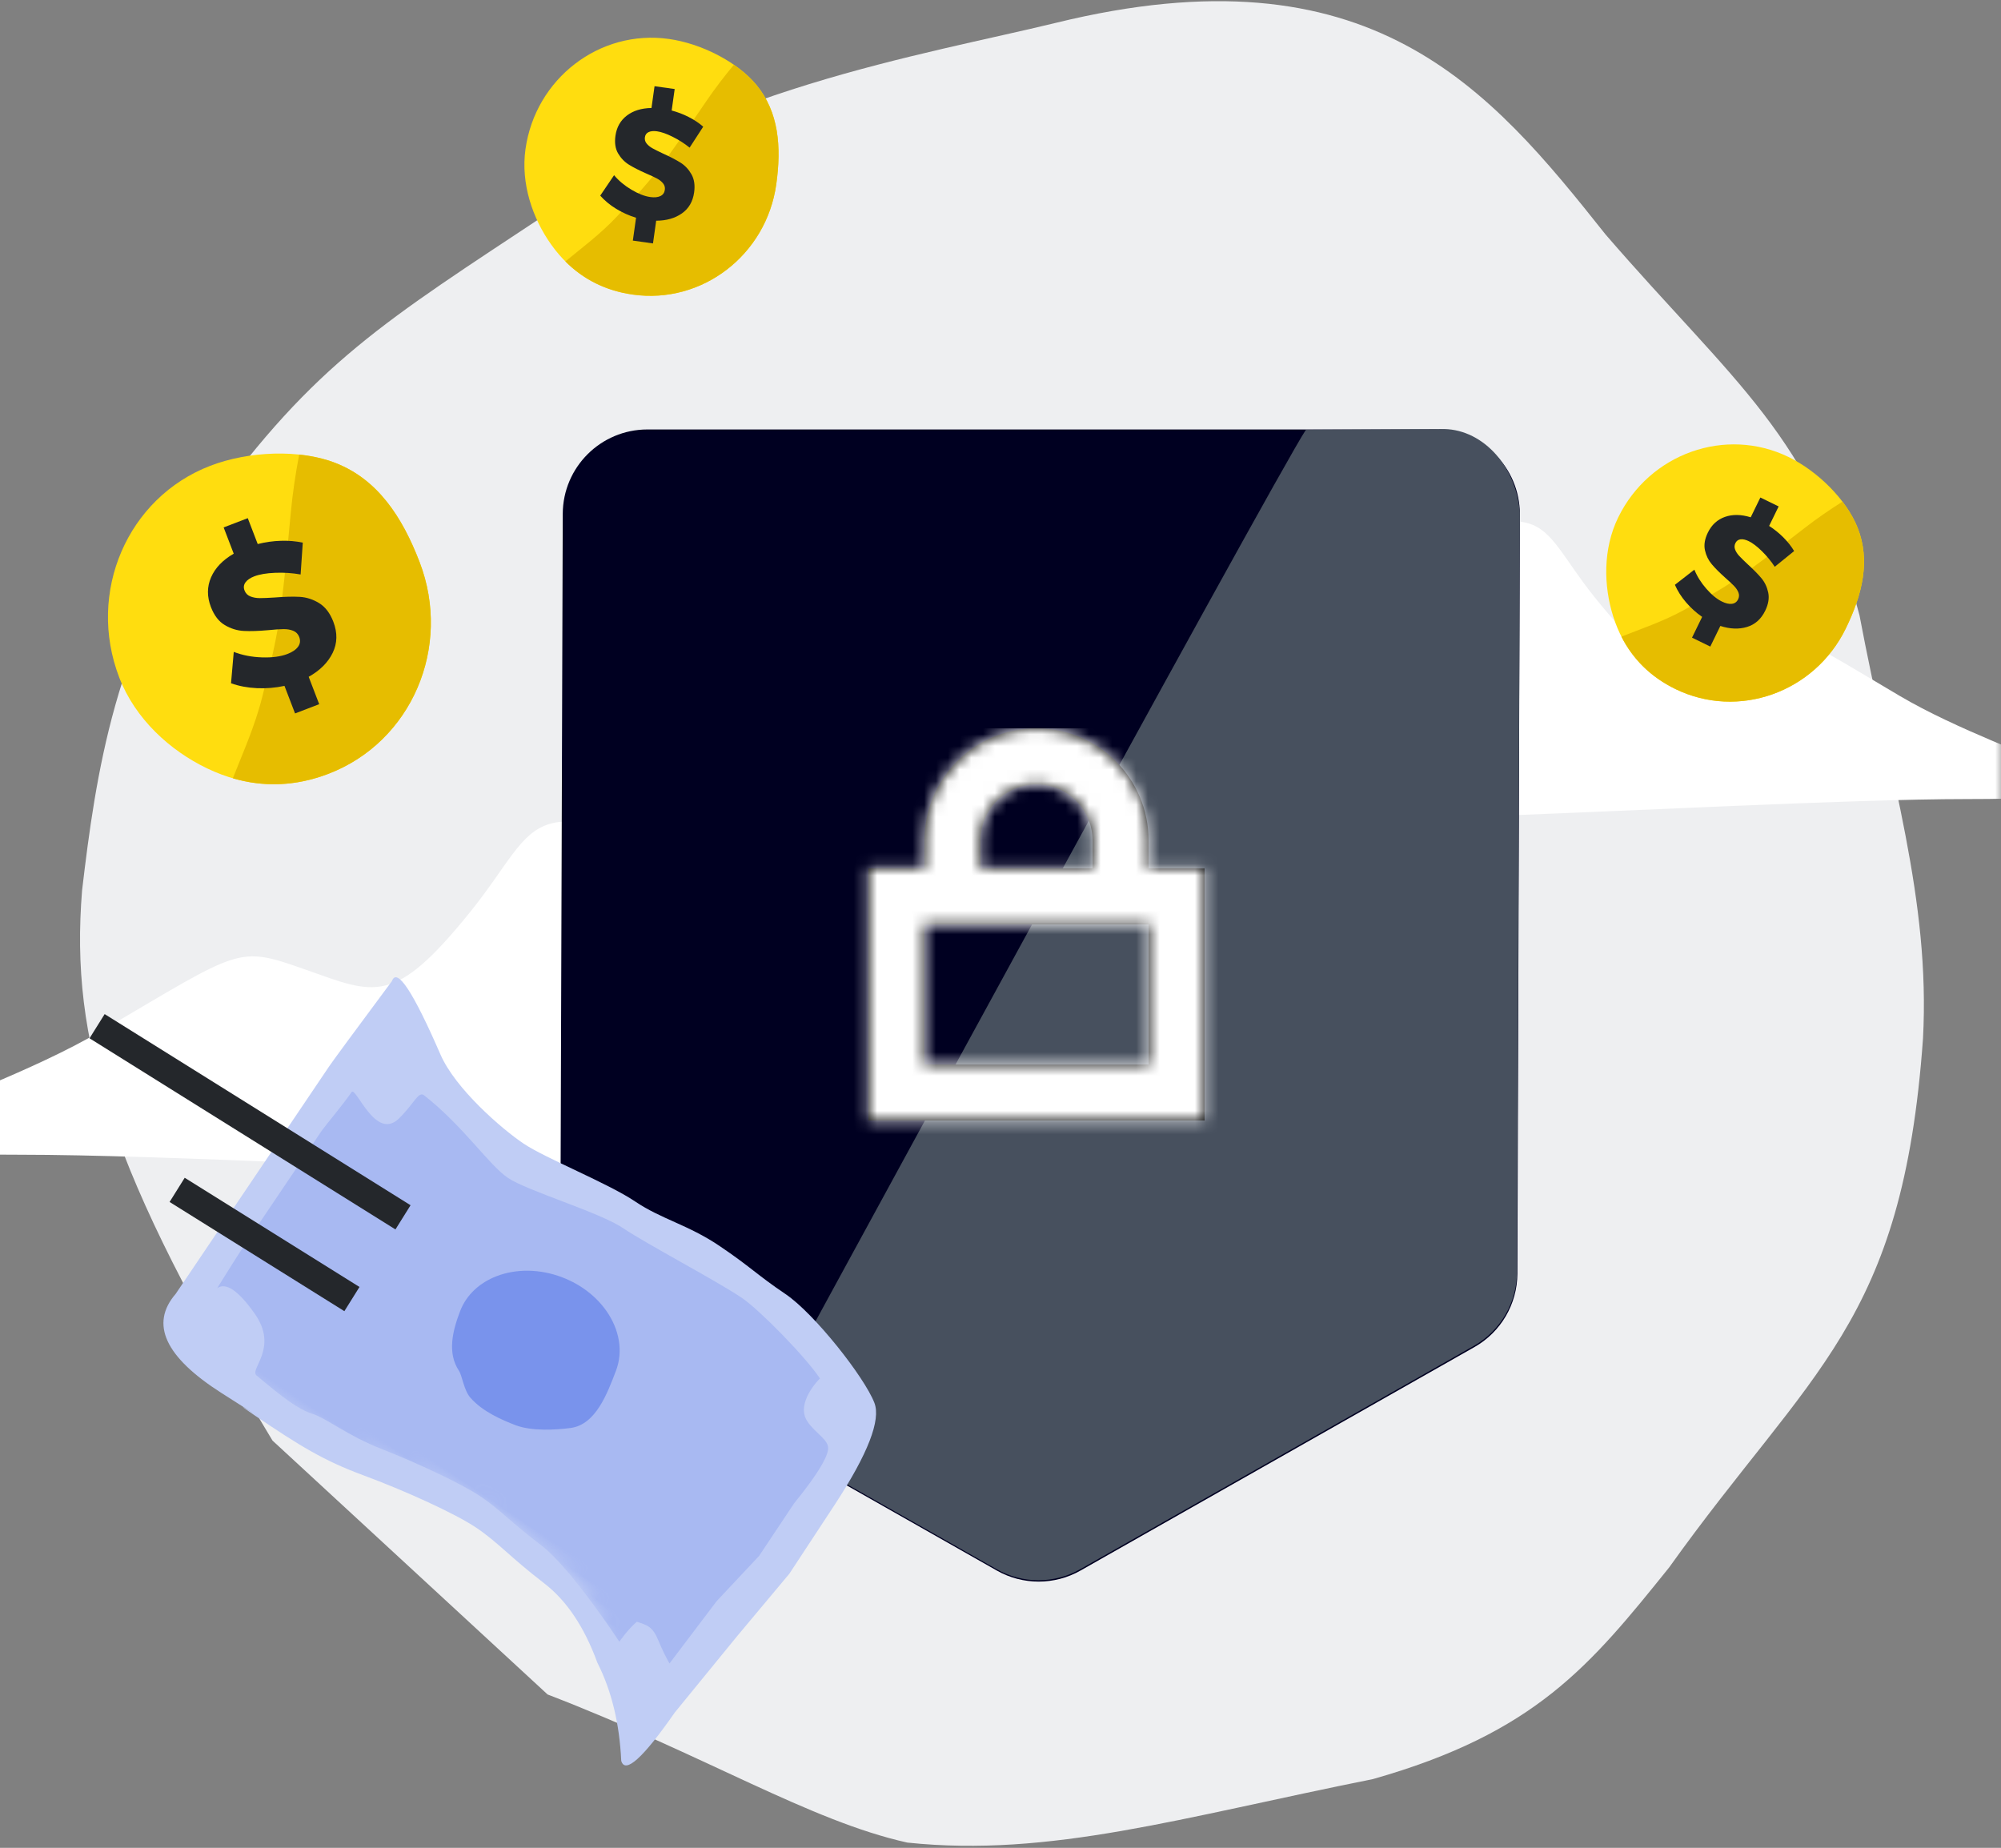 <?xml version="1.0" encoding="UTF-8"?>
<svg width="170px" height="157px" viewBox="0 0 170 157" version="1.1" xmlns="http://www.w3.org/2000/svg" xmlns:xlink="http://www.w3.org/1999/xlink">
    <rect x="0" y="0" width="170" height="157" fill="#808080" stroke="none"/>
    <!-- Generator: Sketch 53.2 (72643) - https://sketchapp.com -->
    <title>secure</title>
    <desc>Created with Sketch.</desc>
    <defs>
        <rect id="path-1" x="0" y="0" width="170" height="170"></rect>
        <path d="M9.52,11.9 L9.52,9.52 C9.52,4.262 13.782,1.0569323e-15 19.04,0 C24.298,-1.0569323e-15 28.56,4.262 28.56,9.52 L28.56,11.9 L33.32,11.9 L33.32,33.32 L4.76,33.32 L4.76,11.9 L9.52,11.9 Z M9.52,16.66 L9.52,28.56 L28.56,28.56 L28.56,16.66 L9.52,16.66 Z M23.8,11.9 L23.8,9.52 C23.8,6.891 21.669,4.76 19.04,4.76 C16.411,4.76 14.28,6.891 14.28,9.52 L14.28,11.9 L23.8,11.9 Z" id="path-3"></path>
        <path d="M4.685,19.955 C5.898,18.621 7.313,17.245 8.515,15.53 C11.122,11.806 11.349,11.482 14.644,4.808 C15.214,3.653 15.858,2.511 16.537,1.415 C17.342,1.82 18.071,2.302 18.668,2.847 C20.867,4.855 21.515,7.734 21.515,10.98 C21.515,17.037 16.699,21.947 10.758,21.947 C8.4,21.947 6.385,21.238 4.685,19.955 L4.685,19.955 Z" id="path-5"></path>
        <path d="M5.942,25.492 C7.48,23.803 9.264,22.057 10.783,19.888 C14.115,15.13 14.405,14.715 18.622,6.192 C19.356,4.708 20.185,3.241 21.06,1.833 C22.063,2.345 22.973,2.952 23.719,3.638 C26.514,6.204 27.337,9.883 27.337,14.031 C27.337,21.772 21.217,28.046 13.668,28.046 C10.668,28.046 8.103,27.137 5.942,25.492 L5.942,25.492 Z" id="path-7"></path>
        <path d="M0.55,53.645 C-0.207,54.558 1.777,55.049 6.504,55.119 L14.84,55.883 L21.717,56.595 L28.831,56.51 C33.911,56.428 36.897,55.748 37.791,54.47 C39.131,52.552 41.234,45.991 41.234,43.037 C41.234,40.083 41.488,39.309 41.488,36.091 C41.488,32.873 40.611,30.761 40.611,28.03 C40.611,25.298 39.388,19.655 39.388,17.428 C39.388,15.201 40.005,10.038 41.718,7.35 C44.851,2.435 45.805,0.134 44.58,0.447 C39.135,0.2 36.138,0.076 35.59,0.076 C34.072,0.076 33.246,0.076 32.411,0.076 C31.153,0.076 29.214,0.076 28.1,0.076 C25.983,0.076 24.878,0.076 23.279,0.076 C21.67,0.076 19.976,0.076 18.391,0.076 C16.997,0.076 14.959,0.076 12.276,0.076 C8.925,-0.324 7.323,2.325 7.469,8.023 C7.689,16.57 7.469,6.916 7.469,11.482 C7.469,16.048 7.555,18.4 8.418,21.938 C9.281,25.476 10.084,30.163 10.085,32.369 C10.086,34.575 9.62,36.149 9.398,39.761 C9.251,42.169 8.229,44.68 6.334,47.293 C5.038,49.621 3.11,51.739 0.55,53.645 Z" id="path-9"></path>
        <path d="M20.086,35.193 C22.167,35.193 24.039,34.461 25.335,33.295 C26.478,32.268 27.174,30.904 27.174,29.407 C27.174,27.666 26.954,25.708 25.464,24.647 C25.031,24.339 24.484,23.254 23.73,22.852 C22.317,22.098 20.466,22.044 19.303,22.044 C17.851,22.044 15.974,22.888 14.85,23.5 C12.944,24.537 12.998,27.397 12.998,29.407 C12.998,31.191 13.988,32.787 15.544,33.849 C16.774,34.688 18.358,35.193 20.086,35.193 Z" id="path-11"></path>
    </defs>
    <g id="Design" stroke="none" stroke-width="1" fill="none" fill-rule="evenodd">
        <g id="Payments-LP-|-Desktop" transform="translate(-555, -2756)">
            <g id="Group-4" transform="translate(55, 2751)">
                <g id="Group">
                    <g id="Group-10" transform="translate(425, 0)">
                        <g id="simple/illustrations/secure" transform="translate(75, 0)">
                            <g id="tab01-illu-icon02">
                                <mask id="mask-2" fill="white">
                                    <use xlink:href="#path-1"></use>
                                </mask>
                                <g id="Mask"></g>
                                <path d="M46.523,148.968 L23.152,127.396 C9.337,104.506 5.936,93.444 6.973,80.655 C8.118,70.965 9.77,59.129 17.759,48.297 C26.76,35.8 32.734,32.262 46.523,23.129 C59.123,12.766 78.779,9.607 89.667,6.95 C116.465,0.372 126.549,12.51 136.408,24.927 C147.377,37.613 154.005,42.061 157.98,57.285 C160.584,71.109 164.006,81.391 163.373,93.239 C161.645,117.495 153.887,121.264 141.801,138.182 C135.075,146.547 130.439,152.241 116.633,156.159 C100.333,159.422 89.231,162.827 77.083,161.552 C68.786,159.707 59.95,154.141 46.523,148.968 Z" id="Combined-Shape" fill="#EEEFF1" mask="url(#mask-2)"></path>
                                <path d="M97.491,72.891 C104.455,68.596 100.919,60.203 116.527,53.355 C132.136,46.507 130.102,49.034 135.458,55.718 C140.815,62.403 142.139,61.52 147.004,59.793 C151.868,58.066 151.487,58.272 161.374,64.113 C171.261,69.954 187.259,72.891 167.131,72.891 C147.004,72.891 90.527,77.186 97.491,72.891 Z" id="Path-18" fill="#FFFFFF" mask="url(#mask-2)"></path>
                                <path d="M-9.29,103.109 C-0.879,97.955 -5.15,87.883 13.703,79.666 C32.556,71.449 30.099,74.481 36.569,82.502 C43.039,90.523 44.639,89.464 50.514,87.392 C56.39,85.319 55.929,85.566 67.871,92.575 C79.813,99.585 99.137,103.109 74.825,103.109 C50.514,103.109 -17.701,108.264 -9.29,103.109 Z" id="Path-18" fill="#FFFFFF" mask="url(#mask-2)" transform="translate(38.25, 90.1) scale(-1, 1) translate(-38.25, -90.1) "></path>
                                <g id="Group-32" mask="url(#mask-2)">
                                    <g transform="translate(47.6, 39.1)">
                                        <path d="M81.523,9.607 L81.313,74.114 C81.305,76.696 79.914,79.075 77.669,80.349 L44.194,99.341 C41.992,100.591 39.295,100.591 37.092,99.341 L3.645,80.364 C1.385,79.082 -0.008,76.681 -3.11575737e-05,74.083 L0.21,9.56 C0.223,5.595 3.44,2.388 7.405,2.388 L74.328,2.388 C78.302,2.388 81.523,5.61 81.523,9.584 C81.523,9.591 81.523,9.599 81.523,9.607 Z" id="Mask" fill="#000021" fill-rule="evenodd"></path>
                                        <path d="M63.345,2.417 L74.788,2.354 C78.153,2.227 81.202,5.296 81.525,9.479 L81.279,73.958 C81.279,76.561 79.883,78.962 77.625,80.243 L44.164,99.228 C41.966,100.475 39.278,100.475 37.081,99.228 L16.557,87.584 C16.557,87.584 60.704,6.39 63.345,2.417 Z" id="Combined-Shape" fill="#47505E" fill-rule="evenodd"></path>
                                        <g id="Icons/Lock/16" fill="none" transform="translate(21.42, 27.784)">
                                            <mask id="mask-4" fill="white">
                                                <use xlink:href="#path-3"></use>
                                            </mask>
                                            <use id="Combined-Shape" fill="#000000" fill-rule="nonzero" xlink:href="#path-3"></use>
                                            <g id="Colors/Background/White---#FFFFFF" mask="url(#mask-4)" fill="#FFFFFF" fill-rule="evenodd">
                                                <rect id="Color" x="0" y="0" width="37.94" height="37.94"></rect>
                                            </g>
                                        </g>
                                    </g>
                                </g>
                                <g id="Group-40" mask="url(#mask-2)">
                                    <g transform="translate(0, 6.8)">
                                        <g id="Coin" transform="translate(55.576, 12.48) rotate(8) translate(-55.576, -12.48) translate(44.526, 1.43)">
                                            <g id="Group-14">
                                                <path d="M10.758,21.947 C16.699,21.947 21.515,17.037 21.515,10.98 C21.515,7.734 20.867,4.855 18.668,2.847 C16.765,1.108 13.514,0.013 10.758,0.013 C4.816,0.013 0,4.923 0,10.98 C0,13.946 1.428,16.743 3.305,18.717 C5.26,20.774 7.726,21.947 10.758,21.947 Z" id="Mask" fill="#FFDD0F"></path>
                                                <mask id="mask-6" fill="white">
                                                    <use xlink:href="#path-5"></use>
                                                </mask>
                                                <use id="Combined-Shape" fill="#E6BD00" xlink:href="#path-5"></use>
                                            </g>
                                            <path d="M13.914,14.54 C13.39,15.027 12.699,15.332 11.842,15.455 L11.842,17.404 L10.114,17.404 L10.114,15.442 C9.498,15.346 8.907,15.174 8.34,14.929 C7.772,14.683 7.272,14.375 6.839,14.007 L7.762,12.124 C8.221,12.536 8.764,12.874 9.392,13.138 C10.02,13.401 10.577,13.533 11.062,13.533 C11.417,13.533 11.697,13.467 11.9,13.335 C12.104,13.203 12.206,13.01 12.206,12.756 C12.206,12.545 12.13,12.369 11.978,12.229 C11.827,12.089 11.636,11.977 11.406,11.893 C11.177,11.81 10.854,11.711 10.438,11.597 C9.815,11.421 9.299,11.244 8.892,11.064 C8.485,10.884 8.136,10.612 7.846,10.247 C7.556,9.883 7.411,9.398 7.411,8.792 C7.411,8.055 7.651,7.442 8.132,6.955 C8.613,6.468 9.273,6.158 10.114,6.027 L10.114,4.157 L11.842,4.157 L11.842,6 C12.361,6.062 12.868,6.178 13.362,6.349 C13.856,6.521 14.298,6.733 14.687,6.988 L13.791,8.911 C13.306,8.621 12.788,8.384 12.238,8.2 C11.688,8.015 11.227,7.923 10.854,7.923 C10.56,7.923 10.328,7.978 10.159,8.088 C9.99,8.197 9.906,8.358 9.906,8.568 C9.906,8.77 9.979,8.939 10.127,9.075 C10.274,9.211 10.456,9.321 10.672,9.404 C10.889,9.488 11.209,9.595 11.634,9.727 C12.266,9.911 12.788,10.096 13.2,10.28 C13.611,10.464 13.964,10.748 14.259,11.129 C14.553,11.511 14.7,12.01 14.7,12.624 C14.7,13.414 14.438,14.053 13.914,14.54 Z" id="$" fill="#24272B"></path>
                                        </g>
                                        <g id="Coin" transform="translate(147.376, 47.076) rotate(26) translate(-147.376, -47.076) translate(136.326, 36.026)">
                                            <g id="Group-14">
                                                <path d="M10.758,21.947 C16.699,21.947 21.515,17.037 21.515,10.98 C21.515,7.734 20.867,4.855 18.668,2.847 C16.765,1.108 13.514,0.013 10.758,0.013 C4.816,0.013 0,4.923 0,10.98 C0,13.946 1.428,16.743 3.305,18.717 C5.26,20.774 7.726,21.947 10.758,21.947 Z" id="Mask" fill="#FFDD0F"></path>
                                                <path d="M4.685,19.955 C5.898,18.621 7.313,17.245 8.515,15.53 C11.122,11.806 11.349,11.482 14.644,4.808 C15.214,3.653 15.858,2.511 16.537,1.415 C17.342,1.82 18.071,2.302 18.668,2.847 C20.867,4.855 21.515,7.734 21.515,10.98 C21.515,17.037 16.699,21.947 10.758,21.947 C8.4,21.947 6.385,21.238 4.685,19.955 L4.685,19.955 Z" id="Combined-Shape" fill="#E6BD00"></path>
                                            </g>
                                            <path d="M13.914,14.54 C13.39,15.027 12.699,15.332 11.842,15.455 L11.842,17.404 L10.114,17.404 L10.114,15.442 C9.498,15.346 8.907,15.174 8.34,14.929 C7.772,14.683 7.272,14.375 6.839,14.007 L7.762,12.124 C8.221,12.536 8.764,12.874 9.392,13.138 C10.02,13.401 10.577,13.533 11.062,13.533 C11.417,13.533 11.697,13.467 11.9,13.335 C12.104,13.203 12.206,13.01 12.206,12.756 C12.206,12.545 12.13,12.369 11.978,12.229 C11.827,12.089 11.636,11.977 11.406,11.893 C11.177,11.81 10.854,11.711 10.438,11.597 C9.815,11.421 9.299,11.244 8.892,11.064 C8.485,10.884 8.136,10.612 7.846,10.247 C7.556,9.883 7.411,9.398 7.411,8.792 C7.411,8.055 7.651,7.442 8.132,6.955 C8.613,6.468 9.273,6.158 10.114,6.027 L10.114,4.157 L11.842,4.157 L11.842,6 C12.361,6.062 12.868,6.178 13.362,6.349 C13.856,6.521 14.298,6.733 14.687,6.988 L13.791,8.911 C13.306,8.621 12.788,8.384 12.238,8.2 C11.688,8.015 11.227,7.923 10.854,7.923 C10.56,7.923 10.328,7.978 10.159,8.088 C9.99,8.197 9.906,8.358 9.906,8.568 C9.906,8.77 9.979,8.939 10.127,9.075 C10.274,9.211 10.456,9.321 10.672,9.404 C10.889,9.488 11.209,9.595 11.634,9.727 C12.266,9.911 12.788,10.096 13.2,10.28 C13.611,10.464 13.964,10.748 14.259,11.129 C14.553,11.511 14.7,12.01 14.7,12.624 C14.7,13.414 14.438,14.053 13.914,14.54 Z" id="$" fill="#24272B"></path>
                                        </g>
                                        <g id="Coin" transform="translate(23.769, 50.969) rotate(-21) translate(-23.769, -50.969) translate(9.319, 36.519)">
                                            <g id="Group-14">
                                                <path d="M13.668,28.046 C21.217,28.046 27.337,21.772 27.337,14.031 C27.337,9.883 26.514,6.204 23.719,3.638 C21.301,1.416 17.171,0.017 13.668,0.017 C6.12,0.017 0,6.291 0,14.031 C0,17.822 1.815,21.396 4.199,23.919 C6.683,26.548 9.816,28.046 13.668,28.046 Z" id="Mask" fill="#FFDD0F"></path>
                                                <mask id="mask-8" fill="white">
                                                    <use xlink:href="#path-7"></use>
                                                </mask>
                                                <use id="Combined-Shape" fill="#E6BD00" xlink:href="#path-7"></use>
                                            </g>
                                            <path d="M17.679,18.581 C17.013,19.203 16.136,19.593 15.046,19.75 L15.046,22.241 L12.85,22.241 L12.85,19.733 C12.069,19.61 11.317,19.391 10.597,19.077 C9.876,18.763 9.24,18.37 8.69,17.899 L9.862,15.493 C10.445,16.02 11.136,16.452 11.934,16.788 C12.732,17.125 13.439,17.293 14.055,17.293 C14.507,17.293 14.862,17.209 15.12,17.041 C15.379,16.873 15.508,16.626 15.508,16.3 C15.508,16.031 15.412,15.807 15.219,15.627 C15.027,15.448 14.784,15.305 14.493,15.198 C14.201,15.092 13.791,14.965 13.263,14.82 C12.47,14.595 11.815,14.368 11.298,14.138 C10.781,13.908 10.338,13.56 9.969,13.095 C9.6,12.629 9.416,12.009 9.416,11.235 C9.416,10.293 9.721,9.51 10.332,8.888 C10.943,8.265 11.782,7.87 12.85,7.701 L12.85,5.312 L15.046,5.312 L15.046,7.668 C15.706,7.746 16.35,7.895 16.978,8.114 C17.605,8.333 18.166,8.605 18.662,8.93 L17.522,11.387 C16.906,11.017 16.248,10.714 15.549,10.478 C14.851,10.242 14.264,10.125 13.791,10.125 C13.417,10.125 13.123,10.195 12.908,10.335 C12.693,10.475 12.586,10.68 12.586,10.949 C12.586,11.207 12.68,11.423 12.867,11.597 C13.054,11.771 13.285,11.911 13.56,12.018 C13.835,12.124 14.242,12.262 14.782,12.43 C15.585,12.666 16.248,12.901 16.771,13.137 C17.294,13.372 17.742,13.734 18.117,14.222 C18.491,14.71 18.678,15.347 18.678,16.132 C18.678,17.142 18.345,17.958 17.679,18.581 Z" id="$" fill="#24272B"></path>
                                        </g>
                                        <g id="Group-48" transform="translate(0, 79.9)">
                                            <g id="dollar-copy" transform="translate(43.593, 35.187) rotate(124) translate(-43.593, -35.187) translate(20.643, 6.287)">
                                                <mask id="mask-10" fill="white">
                                                    <use xlink:href="#path-9"></use>
                                                </mask>
                                                <use id="Mask" fill="#C0CDF5" transform="translate(22.745, 28.316) rotate(-180) translate(-22.745, -28.316) " xlink:href="#path-9"></use>
                                                <path d="M8.835,48.411 C9.106,49.334 9.234,49.77 8.56,50.792 C8.11,51.473 7.74,52.108 7.45,52.697 L14.088,53.058 L19.283,53.897 L24.65,53.865 C27.503,54.118 29.299,54.066 30.037,53.709 C30.813,53.334 30.561,52.095 31.051,50.904 C31.773,49.151 34.673,49.75 34.673,49.75 C35.522,47.705 36.64,42.195 36.64,40.423 C36.64,37.807 35.908,31.158 35.908,28.739 C35.908,26.32 33.978,20.228 33.978,18.256 C33.978,16.284 35.501,12.683 35.811,8.423 C35.855,7.805 34.819,8.122 32.981,7.747 C30.242,7.187 33.251,3.158 32.584,3.158 C31.354,3.158 29.002,2.89 28.326,2.89 C27.306,2.89 25.736,2.89 24.833,2.89 C23.117,2.89 22.222,2.89 20.927,2.89 C19.623,2.89 18.251,2.89 16.966,2.89 C15.837,2.89 14.314,2.929 12.396,3.008 C13.241,3.332 13.238,4.614 12.387,6.856 C11.111,10.219 8.205,9.1 8.118,9.928 C7.806,12.899 7.712,14.451 8.073,15.683 C8.434,16.915 8.187,19.117 8.886,22.25 C9.586,25.382 10.237,29.533 10.237,31.486 C10.238,33.44 9.86,34.833 9.681,38.032 C9.501,41.23 6.599,48.134 6.599,48.134 C6.599,48.134 7.778,48.127 8.835,48.411 Z" id="Mask-Copy" fill="#A8B9F2" mask="url(#mask-10)" transform="translate(21.619, 28.456) rotate(-180) translate(-21.619, -28.456) "></path>
                                                <mask id="mask-12" fill="white">
                                                    <use xlink:href="#path-11"></use>
                                                </mask>
                                                <use id="Mask" fill="#7993EC" transform="translate(20.086, 28.619) rotate(77) translate(-20.086, -28.619) " xlink:href="#path-11"></use>
                                            </g>
                                            <g id="Group-29" transform="translate(18.492, 17.291) scale(-1, 1) rotate(-32) translate(-18.492, -17.291) translate(2.172, 9.102)" stroke="#24272B" stroke-linejoin="round" stroke-width="2.424">
                                                <path d="M0.615,3.608 L31.261,3.608" id="Line-3"></path>
                                                <path d="M0.615,11.797 L18.124,11.797" id="Line-3"></path>
                                            </g>
                                        </g>
                                    </g>
                                </g>
                            </g>
                        </g>
                    </g>
                </g>
            </g>
        </g>
    </g>
</svg>